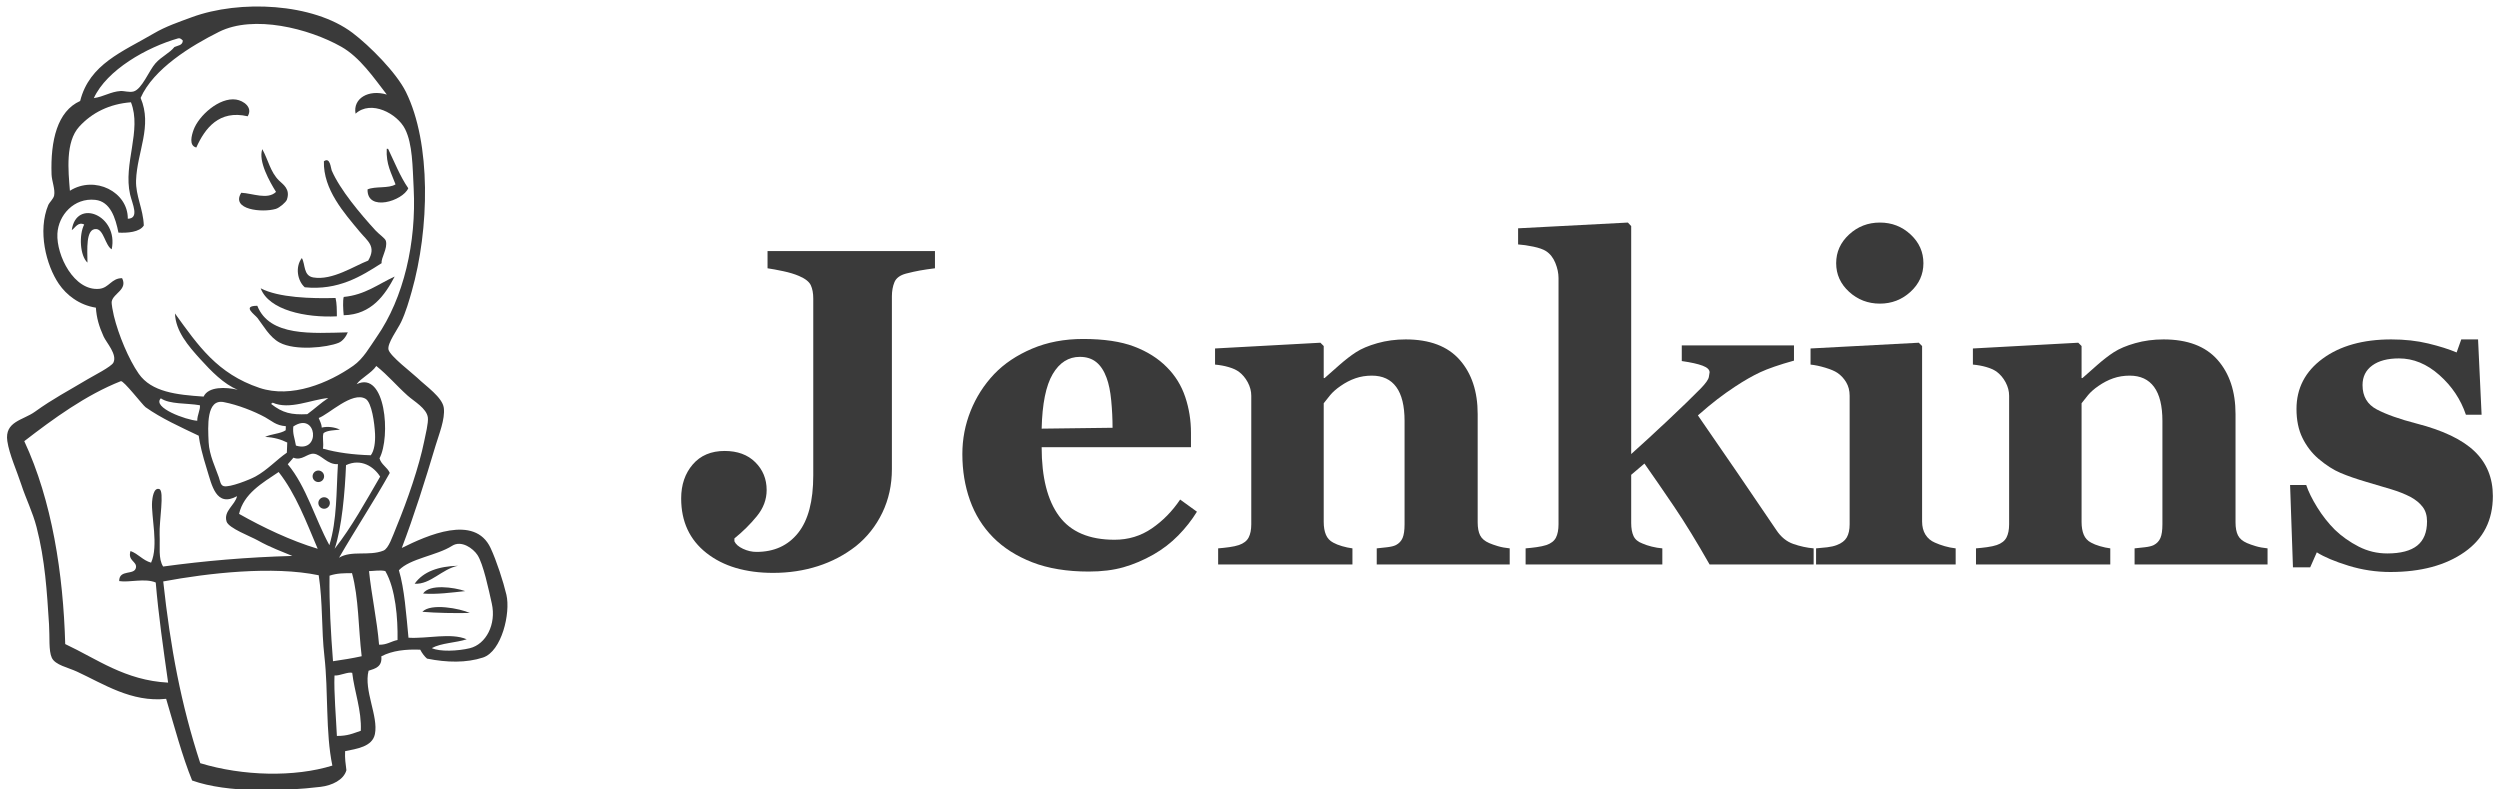 <?xml version="1.0" encoding="UTF-8" standalone="no"?>
<!DOCTYPE svg PUBLIC "-//W3C//DTD SVG 1.1//EN" "http://www.w3.org/Graphics/SVG/1.1/DTD/svg11.dtd">
<svg width="100%" height="100%" viewBox="0 0 190 60" version="1.1" xmlns="http://www.w3.org/2000/svg" xmlns:xlink="http://www.w3.org/1999/xlink" xml:space="preserve" xmlns:serif="http://www.serif.com/" style="fill-rule:evenodd;clip-rule:evenodd;stroke-linejoin:round;stroke-miterlimit:1.414;">
    <g id="ink_ext_XXXXXX" transform="matrix(1.25,0,0,-1.25,10,321.855)">
        <g id="g3393" transform="matrix(0.191,0,0,0.191,-11.16,209.438)">
            <path id="path100" d="M95.389,214.532C86.304,216.648 81.789,210.73 79.035,204.592C76.576,205.188 77.555,208.532 78.176,210.236C79.802,214.708 86.356,220.661 91.71,219.854C94.015,219.507 97.133,217.4 95.389,214.532" style="fill:rgb(58,58,58);"/>
            <path id="path102" d="M139.655,204.186C139.798,204.18 139.943,204.175 140.086,204.169C142.139,199.904 143.916,195.386 146.506,191.621C144.771,187.58 133.368,184.004 133.544,191.26C136.01,192.338 140.267,191.48 142.453,192.857C141.189,196.326 139.365,199.279 139.655,204.186" style="fill:rgb(58,58,58);"/>
            <path id="path104" d="M100.04,204.075C101.988,200.504 102.622,196.752 105.391,194.053C106.638,192.838 109.063,191.357 107.861,187.978C107.58,187.181 105.527,185.404 104.342,185.055C100.013,183.777 89.926,184.791 93.342,190.188C96.922,190.021 101.734,187.863 104.41,190.462C102.355,193.747 98.691,200.246 100.04,204.075" style="fill:rgb(58,58,58);"/>
            <path id="path106" d="M138.03,167.781C131.512,163.594 124.244,159.041 113.564,160.097C111.282,162.081 110.412,166.496 112.629,169.412C113.783,167.428 113.058,163.779 116.274,163.23C122.334,162.193 129.387,166.937 133.746,168.595C136.449,173.152 133.513,174.828 131.078,177.761C126.093,183.77 119.406,191.218 119.649,200.214C121.664,201.675 121.838,197.984 122.127,197.312C124.73,191.22 131.281,183.429 136.062,178.215C137.236,176.931 139.169,175.699 139.384,174.85C140.004,172.381 137.771,169.423 138.03,167.781" style="fill:rgb(58,58,58);"/>
            <path id="path108" d="M52.102,172.189C50.059,173.355 49.572,178.491 47.174,178.637C43.746,178.845 44.371,171.974 44.385,167.956C42.025,170.098 41.611,176.693 43.344,180.08C41.368,181.05 40.486,179.01 39.391,178.291C40.799,188.521 54.356,183.036 52.102,172.189" style="fill:rgb(58,58,58);"/>
            <path id="path110" d="M142.18,163.521C139.146,157.746 134.854,151.386 125.951,151.201C125.77,153.066 125.631,155.904 125.961,157.027C132.767,157.681 136.969,161.145 142.18,163.521" style="fill:rgb(58,58,58);"/>
            <path id="path112" d="M99.527,159.777C105.205,156.791 115.641,156.47 123.359,156.696C123.773,155.005 123.763,152.916 123.779,150.854C113.858,150.359 102.128,152.814 99.527,159.777" style="fill:rgb(58,58,58);"/>
            <path id="path114" d="M98.447,154.209C102.374,144.35 115.87,145.485 127.251,145.757C126.75,144.477 125.664,142.965 124.314,142.418C120.667,140.934 110.608,139.808 105.545,142.497C102.334,144.204 100.271,148.061 98.512,150.322C97.662,151.414 93.432,154.203 98.447,154.209" style="fill:rgb(58,58,58);"/>
            <path id="path118" d="M162.352,71.461C157.193,70.428 153.568,65.414 148.535,65.736C151.301,69.635 156.148,71.279 162.352,71.461" style="fill:rgb(58,58,58);"/>
            <path id="path120" d="M164.628,63.387C160.423,62.943 155.484,62.262 151.219,62.613C153.238,65.697 161.017,64.633 164.628,63.387" style="fill:rgb(58,58,58);"/>
            <path id="path122" d="M166.085,56.426C161.359,56.324 155.485,56.418 150.993,56.795C153.65,59.649 163.02,57.854 166.085,56.426" style="fill:rgb(58,58,58);"/>
            <path id="path130" d="M123.02,36.516C122.799,31.25 123.538,22.805 123.785,17.281C127.286,17.276 128.787,18.047 131.4,18.928C131.695,25.428 129.342,31.442 128.664,37.377C127.281,37.746 124.742,36.402 123.02,36.516ZM68.506,66.465C70.815,45.242 74.158,27.401 80.291,8.608C93.902,4.475 110.311,4.115 122.342,7.844C120.133,18.451 121.098,31.365 119.807,42.684C118.834,51.192 119.33,59.752 117.996,68.432C103.418,71.465 82.813,69.141 68.506,66.465ZM121.443,68.299C121.32,59.184 121.851,50.193 122.547,41.067C126.047,41.592 128.422,41.943 131.674,42.656C130.618,51.442 130.748,61.328 128.597,69.1C126.111,69.076 123.922,69.129 121.443,68.299ZM139.198,69.768C137.537,70.149 135.603,69.783 134.016,69.752C134.762,62.322 136.572,54.123 137.209,46.324C139.706,46.246 141.04,47.424 143.094,47.82C143.204,54.666 142.496,64.098 139.198,69.768ZM166.082,45.205C171.287,46.469 174.56,52.844 173.104,59.391C172.127,63.791 170.387,72.076 168.525,74.891C167.149,76.973 163.418,79.699 160.439,77.791C155.593,74.688 147.056,73.787 143.522,70.031C145.294,64.131 145.844,56.027 146.575,48.551C152.629,48.174 160.078,50.217 165.113,48.049C161.598,46.91 157.037,46.901 154,45.242C156.482,44.043 162.293,44.285 166.082,45.205ZM117.679,76.859C114.023,85.457 110.703,94.367 105.244,101.295C99.955,97.748 94.131,94.412 92.644,87.971C100.215,83.688 109.041,79.463 117.679,76.859ZM126.691,103.484C126.345,94.885 125.364,83.606 123.072,76.867C128.539,83.828 132.948,91.934 137.556,99.826C135.592,102.979 131.486,105.728 126.691,103.484ZM116.475,107.114C114.404,107.337 112.646,104.733 109.953,105.859C109.336,105.177 108.775,104.438 108.146,103.772C114.094,96.604 116.797,86.434 121.391,78.01C123.856,86.102 123.572,94.967 124.115,103.799C120.728,103.584 118.849,106.862 116.475,107.114ZM109.906,115.784C109.685,113.329 110.256,112.526 110.75,109.712C118.82,107.189 117.411,120.788 109.906,115.784ZM100.957,118.722C97.48,120.622 92.256,122.691 87.765,123.548C82.197,124.613 82.719,115.954 82.955,110.788C83.141,106.698 85.268,102.373 86.191,99.656C86.625,98.387 86.723,97.041 87.807,96.789C89.725,96.342 96.049,98.871 97.851,99.854C101.662,101.932 104.619,105.232 107.856,107.448C107.898,108.526 107.939,109.603 107.982,110.681C106.036,111.651 103.787,112.339 100.93,112.464C102.868,113.439 105.719,113.425 107.485,114.585C107.502,115.017 107.52,115.448 107.535,115.876C104.311,116.124 103.082,117.56 100.957,118.722ZM67.743,124.755C64.857,121.825 75.838,117.831 79.334,117.616C79.315,119.47 80.391,121.218 80.174,122.548C76.022,123.277 70.565,122.796 67.743,124.755ZM103.295,123.379C103.281,123.093 102.908,123.197 102.847,122.964C106.56,120.062 109.318,119.462 114.372,119.712C116.651,121.366 118.672,123.3 121.045,124.849C115.582,124.361 108.705,120.968 103.295,123.379ZM135.927,113.484C135.771,116.739 134.916,123.433 132.904,124.605C128.681,127.07 121.174,119.628 117.994,118.493C118.34,117.497 118.911,116.708 118.955,115.435C120.836,115.898 123.126,115.581 124.756,114.78C122.871,114.569 120.781,114.583 119.534,113.685C119.077,112.364 119.646,110.564 119.342,108.73C123.816,107.468 128.926,106.796 134.582,106.63C135.682,108.06 136.057,110.784 135.927,113.484ZM62.885,121.921C61.979,122.567 55.848,130.544 55.008,130.213C43.914,125.838 33.541,118.273 24.272,111.118C33.109,92.154 36.677,68.92 37.307,46.526C47.432,41.791 56.324,34.965 70.063,34.252C68.473,45.5 67.022,55.535 66.119,66.125C62.667,67.58 57.715,66.059 54.484,66.576C54.457,70.469 59.418,68.281 59.831,70.899C60.143,72.879 57.102,73.029 58.092,76.147C60.617,75.229 61.943,73.201 64.637,72.44C67.098,77.824 64.602,87.35 64.957,91.85C65.024,92.695 65.379,96.531 67.272,95.858C68.947,95.262 67.176,85.656 67.359,81.397C67.527,77.473 66.886,73.676 68.475,71.213C81.75,73.02 95.24,74.188 109.604,74.582C106.444,75.938 102.69,77.221 98.574,79.541C96.343,80.799 89.31,83.416 88.666,85.535C87.639,88.912 91.361,90.711 91.998,93.606C85.297,89.951 83.99,97.109 82.404,102.18C80.968,106.773 80.15,110.204 79.798,112.853C74.025,115.605 67.854,118.392 62.885,121.921ZM130.064,129.248C139.307,133.73 140.973,112.497 137.35,105.657C137.91,103.617 139.836,102.836 140.622,101.002C135.464,91.762 129.735,83.137 124.472,74.006C128.387,76.443 133.979,74.442 138.586,76.266C140.27,76.932 141.489,80.787 142.764,83.871C146.271,92.356 149.953,103.053 151.591,111.15C151.961,112.995 152.969,117.015 152.743,118.657C152.34,121.597 148.351,123.777 146.322,125.595C142.584,128.953 140.23,131.908 136.331,135.048C134.75,132.714 131.357,131.146 130.064,129.248ZM41.746,211.216C37.342,206.37 38.264,197.29 38.797,190.83C46.758,195.838 57.324,190.434 57.225,181.916C61.025,182.017 58.645,186.663 57.957,189.656C55.71,199.432 61.742,210.053 58.231,218.993C51.412,218.476 45.811,215.691 41.746,211.216ZM73.26,239.342C63.289,236.516 50.511,229.271 46.413,220.314C49.586,220.775 51.788,222.375 54.918,222.573C56.101,222.65 57.65,222.077 59.01,222.415C61.719,223.087 64.005,229.161 66.049,231.421C68.041,233.628 70.436,234.571 72.074,236.583C73.127,237.091 74.684,237.056 74.743,238.637C74.287,239.125 73.807,239.497 73.26,239.342ZM125.163,236.684C114.814,242.523 97.297,246.915 86.288,241.427C77.406,236.998 65.398,229.67 61.305,220.384C65.129,211.423 60.172,203.212 59.856,194.114C59.688,189.273 62.135,185.047 62.322,179.777C61.014,177.618 57.016,177.352 54.248,177.5C53.316,182.162 51.686,187.402 46.885,187.928C40.092,188.671 35.125,183.049 34.816,177.174C34.451,170.265 40.123,158.814 48.162,159.609C51.268,159.916 52.031,163.029 55.414,162.997C57.248,159.338 52.585,158.189 52.106,155.572C51.981,154.896 52.492,152.254 52.79,151.015C54.25,144.982 57.505,137.174 60.709,132.581C64.775,126.755 72.765,125.877 81.359,125.306C82.895,128.613 88.55,128.341 92.234,127.476C87.818,129.225 83.713,133.465 80.311,137.218C76.402,141.524 72.443,146.143 72.243,151.771C79.629,141.525 85.731,132.577 99.16,128.07C109.322,124.662 121.19,129.632 128.998,135.115C132.238,137.394 134.172,141.01 136.475,144.32C145.092,156.715 149.113,174.407 148.229,191.555C147.865,198.627 147.881,205.675 145.508,210.433C143.028,215.408 134.64,219.859 129.73,215.359C128.82,220.197 133.813,223.189 139.678,221.448C135.496,226.845 131.107,233.33 125.163,236.684ZM144.444,77.117C152.531,81.137 167.641,87.938 172.711,77.102C174.582,73.108 176.777,66.356 177.746,62.233C179.115,56.416 176.262,44.19 170.283,42.238C165.002,40.514 158.84,40.619 152.479,41.897C151.73,42.52 150.896,43.606 150.313,44.738C145.771,44.914 141.518,44.494 137.93,42.627C138.27,39.268 135.998,38.729 133.868,38.037C132.289,31.776 137.027,23.6 135.893,17.891C135.084,13.824 130.08,13.195 126.402,12.434C126.282,10.174 126.563,8.287 126.814,6.375C125.973,3.276 122.201,1.512 118.627,1.08C106.868,-0.334 89.014,-0.969 77.703,3.098C74.547,10.84 72.06,20.256 69.432,29.096C58.4,27.918 49.478,33.856 41.068,37.746C38.155,39.096 34.127,39.84 33.039,42.158C31.984,44.402 32.416,48.703 32.154,52.766C31.488,63.143 30.918,73.152 28.178,83.777C26.947,88.545 24.803,92.752 23.307,97.346C21.924,101.604 19.508,106.866 18.878,111.112C17.943,117.405 23.869,117.755 27.658,120.482C33.516,124.699 38.113,127.031 44.457,130.837C46.336,131.964 52.002,134.817 52.646,136.131C53.928,138.736 50.447,142.409 49.517,144.451C48.045,147.68 47.277,150.423 47.066,153.609C41.745,154.45 37.711,157.617 35.274,161.188C31.243,167.098 28.448,178.032 31.935,186.349C32.209,187.004 33.573,188.292 33.774,189.298C34.171,191.279 33.027,193.913 32.956,196.02C32.59,206.83 34.785,216.144 42.062,219.404C45.017,231.173 55.591,235.086 65.553,240.935C69.277,243.121 73.382,244.518 77.621,246.078C92.829,251.675 116.163,250.621 128.785,241.075C134.137,237.027 142.692,228.48 145.752,222.292C153.834,205.955 153.26,178.652 147.607,158.779C146.847,156.111 145.745,152.189 144.206,148.984C143.133,146.746 139.798,142.268 140.203,140.292C140.62,138.249 147.807,132.792 149.348,131.306C152.123,128.629 157.395,125.076 157.822,121.698C158.281,118.103 156.238,113.185 155.203,109.716C151.743,98.139 148.367,87.438 144.444,77.117" style="fill:rgb(58,58,58);"/>
            <path id="path134" d="M119.717,99.934C119.717,98.922 118.896,98.101 117.883,98.101C116.871,98.101 116.05,98.922 116.05,99.934C116.05,100.946 116.871,101.768 117.883,101.768C118.896,101.768 119.717,100.946 119.717,99.934" style="fill:rgb(58,58,58);"/>
            <path id="path136" d="M121.55,91.434C121.55,90.422 120.729,89.601 119.716,89.601C118.704,89.601 117.883,90.422 117.883,91.434C117.883,92.446 118.704,93.268 119.716,93.268C120.729,93.268 121.55,92.446 121.55,91.434" style="fill:rgb(58,58,58);"/>
        </g>
        <g transform="matrix(0.191,0,0,-0.191,33.187,223.163)">
            <g id="text5675">
                <path d="M81.984,-94.289C80.109,-94.055 78.516,-93.82 77.203,-93.586C75.891,-93.352 74.414,-93.023 72.773,-92.602C70.852,-92.086 69.621,-91.172 69.082,-89.859C68.543,-88.547 68.273,-87.047 68.273,-85.359L68.273,-30.375C68.273,-25.313 67.254,-20.672 65.215,-16.453C63.176,-12.234 60.375,-8.695 56.813,-5.836C53.203,-3.023 49.172,-0.902 44.719,0.527C40.266,1.957 35.508,2.672 30.445,2.672C21.68,2.672 14.613,0.563 9.246,-3.656C3.879,-7.875 1.195,-13.664 1.195,-21.023C1.195,-25.383 2.426,-28.992 4.887,-31.852C7.348,-34.711 10.734,-36.141 15.047,-36.141C19.125,-36.141 22.371,-34.945 24.785,-32.555C27.199,-30.164 28.406,-27.211 28.406,-23.695C28.406,-20.695 27.363,-17.918 25.277,-15.363C23.191,-12.809 20.813,-10.453 18.141,-8.297L18.141,-7.383C18.563,-6.445 19.477,-5.648 20.883,-4.992C22.289,-4.336 23.719,-4.008 25.172,-4.008C30.797,-4.008 35.215,-6.023 38.426,-10.055C41.637,-14.086 43.242,-20.18 43.242,-28.336L43.242,-84.656C43.242,-86.344 42.984,-87.75 42.469,-88.875C41.953,-90 40.711,-90.984 38.742,-91.828C37.336,-92.438 35.637,-92.953 33.645,-93.375C31.652,-93.797 30,-94.102 28.688,-94.289L28.688,-99.773L81.984,-99.773L81.984,-94.289Z" style="fill:rgb(58,58,58);fill-rule:nonzero;"/>
                <path d="M165.375,-16.805C163.734,-14.133 161.754,-11.613 159.434,-9.246C157.113,-6.879 154.477,-4.852 151.523,-3.164C148.383,-1.383 145.207,-0.035 141.996,0.879C138.785,1.793 135.094,2.25 130.922,2.25C123.984,2.25 117.996,1.266 112.957,-0.703C107.918,-2.672 103.758,-5.32 100.477,-8.648C97.195,-11.977 94.746,-15.902 93.129,-20.426C91.512,-24.949 90.703,-29.859 90.703,-35.156C90.703,-39.938 91.582,-44.52 93.34,-48.902C95.098,-53.285 97.594,-57.188 100.828,-60.609C104.016,-63.938 108.035,-66.633 112.887,-68.695C117.738,-70.758 123.164,-71.789 129.164,-71.789C135.727,-71.789 141.117,-70.992 145.336,-69.398C149.555,-67.805 153.047,-65.602 155.813,-62.789C158.484,-60.117 160.43,-56.965 161.648,-53.332C162.867,-49.699 163.477,-45.891 163.477,-41.906L163.477,-37.336L115.945,-37.336C115.945,-27.727 117.797,-20.414 121.5,-15.398C125.203,-10.383 131.086,-7.875 139.148,-7.875C143.555,-7.875 147.516,-9.082 151.031,-11.496C154.547,-13.91 157.547,-16.969 160.031,-20.672L165.375,-16.805ZM138.516,-43.523C138.516,-46.336 138.375,-49.219 138.094,-52.172C137.813,-55.125 137.32,-57.539 136.617,-59.414C135.82,-61.617 134.73,-63.281 133.348,-64.406C131.965,-65.531 130.219,-66.094 128.109,-66.094C124.5,-66.094 121.617,-64.266 119.461,-60.609C117.305,-56.953 116.133,-51.164 115.945,-43.242L138.516,-43.523Z" style="fill:rgb(58,58,58);fill-rule:nonzero;"/>
                <path d="M264.938,0L222.609,0L222.609,-5.133C223.5,-5.227 224.578,-5.344 225.844,-5.484C227.109,-5.625 228.07,-5.859 228.727,-6.188C229.711,-6.703 230.414,-7.453 230.836,-8.438C231.258,-9.422 231.469,-10.875 231.469,-12.797L231.469,-45.703C231.469,-50.484 230.59,-54.082 228.832,-56.496C227.074,-58.91 224.484,-60.117 221.063,-60.117C219.188,-60.117 217.441,-59.836 215.824,-59.273C214.207,-58.711 212.625,-57.891 211.078,-56.813C209.719,-55.875 208.629,-54.914 207.809,-53.93C206.988,-52.945 206.297,-52.078 205.734,-51.328L205.734,-13.57C205.734,-11.93 205.969,-10.559 206.438,-9.457C206.906,-8.355 207.68,-7.523 208.758,-6.961C209.508,-6.539 210.445,-6.164 211.57,-5.836C212.695,-5.508 213.797,-5.273 214.875,-5.133L214.875,0L172.125,0L172.125,-5.133C173.297,-5.227 174.48,-5.355 175.676,-5.52C176.871,-5.684 177.891,-5.906 178.734,-6.188C180.234,-6.703 181.266,-7.5 181.828,-8.578C182.391,-9.656 182.672,-11.063 182.672,-12.797L182.672,-53.719C182.672,-55.172 182.297,-56.602 181.547,-58.008C180.797,-59.414 179.813,-60.563 178.594,-61.453C177.75,-62.016 176.684,-62.484 175.395,-62.859C174.105,-63.234 172.688,-63.492 171.141,-63.633L171.141,-68.766L204.68,-70.594L205.734,-69.539L205.734,-59.344L206.016,-59.344C207.328,-60.516 208.922,-61.922 210.797,-63.563C212.672,-65.203 214.406,-66.539 216,-67.57C217.734,-68.695 220.008,-69.656 222.82,-70.453C225.633,-71.25 228.633,-71.648 231.82,-71.648C239.461,-71.648 245.191,-69.48 249.012,-65.145C252.832,-60.809 254.742,-55.055 254.742,-47.883L254.742,-13.43C254.742,-11.695 255,-10.313 255.516,-9.281C256.031,-8.25 256.992,-7.43 258.398,-6.82C259.148,-6.492 260.074,-6.164 261.176,-5.836C262.277,-5.508 263.531,-5.273 264.938,-5.133L264.938,0Z" style="fill:rgb(58,58,58);fill-rule:nonzero;"/>
                <path d="M361.688,0L328.57,0C324.492,-7.172 320.766,-13.254 317.391,-18.246C314.016,-23.238 310.828,-27.867 307.828,-32.133L303.609,-28.547L303.609,-13.219C303.609,-11.531 303.855,-10.148 304.348,-9.07C304.84,-7.992 305.789,-7.195 307.195,-6.68C308.039,-6.305 309.023,-5.977 310.148,-5.695C311.273,-5.414 312.398,-5.227 313.523,-5.133L313.523,0L270,0L270,-5.133C271.172,-5.227 272.344,-5.355 273.516,-5.52C274.688,-5.684 275.719,-5.906 276.609,-6.188C278.109,-6.703 279.129,-7.5 279.668,-8.578C280.207,-9.656 280.477,-11.063 280.477,-12.797L280.477,-91.195C280.477,-92.742 280.137,-94.348 279.457,-96.012C278.777,-97.676 277.781,-98.93 276.469,-99.773C275.578,-100.336 274.242,-100.805 272.461,-101.18C270.68,-101.555 269.063,-101.789 267.609,-101.883L267.609,-107.016L302.555,-108.844L303.609,-107.719L303.609,-35.156C307.078,-38.25 310.98,-41.836 315.316,-45.914C319.652,-49.992 323.133,-53.367 325.758,-56.039C327.305,-57.633 328.16,-58.84 328.324,-59.66C328.488,-60.48 328.57,-60.984 328.57,-61.172C328.57,-62.016 327.832,-62.719 326.355,-63.281C324.879,-63.844 322.664,-64.336 319.711,-64.758L319.711,-69.75L355.43,-69.75L355.43,-64.898C350.742,-63.586 347.168,-62.355 344.707,-61.207C342.246,-60.059 339.563,-58.523 336.656,-56.602C334.734,-55.336 332.871,-54.012 331.066,-52.629C329.262,-51.246 327.188,-49.523 324.844,-47.461C329.438,-40.805 333.68,-34.641 337.57,-28.969C341.461,-23.297 345.539,-17.297 349.805,-10.969C351.258,-8.766 353.063,-7.289 355.219,-6.539C357.375,-5.789 359.531,-5.32 361.688,-5.133L361.688,0Z" style="fill:rgb(58,58,58);fill-rule:nonzero;"/>
                <path d="M406.898,0L362.461,0L362.461,-5.133C363.68,-5.227 364.875,-5.344 366.047,-5.484C367.219,-5.625 368.227,-5.859 369.07,-6.188C370.57,-6.75 371.625,-7.559 372.234,-8.613C372.844,-9.668 373.148,-11.063 373.148,-12.797L373.148,-53.719C373.148,-55.359 372.773,-56.801 372.023,-58.043C371.273,-59.285 370.336,-60.281 369.211,-61.031C368.367,-61.594 367.09,-62.133 365.379,-62.648C363.668,-63.164 362.109,-63.492 360.703,-63.633L360.703,-68.766L395.156,-70.594L396.211,-69.539L396.211,-13.711C396.211,-12.07 396.563,-10.676 397.266,-9.527C397.969,-8.379 398.977,-7.523 400.289,-6.961C401.227,-6.539 402.258,-6.164 403.383,-5.836C404.508,-5.508 405.68,-5.273 406.898,-5.133L406.898,0ZM396.633,-95.906C396.633,-92.344 395.262,-89.309 392.52,-86.801C389.777,-84.293 386.531,-83.039 382.781,-83.039C378.984,-83.039 375.715,-84.293 372.973,-86.801C370.23,-89.309 368.859,-92.344 368.859,-95.906C368.859,-99.469 370.23,-102.516 372.973,-105.047C375.715,-107.578 378.984,-108.844 382.781,-108.844C386.578,-108.844 389.836,-107.578 392.555,-105.047C395.273,-102.516 396.633,-99.469 396.633,-95.906Z" style="fill:rgb(58,58,58);fill-rule:nonzero;"/>
                <path d="M506.18,0L463.852,0L463.852,-5.133C464.742,-5.227 465.82,-5.344 467.086,-5.484C468.352,-5.625 469.313,-5.859 469.969,-6.188C470.953,-6.703 471.656,-7.453 472.078,-8.438C472.5,-9.422 472.711,-10.875 472.711,-12.797L472.711,-45.703C472.711,-50.484 471.832,-54.082 470.074,-56.496C468.316,-58.91 465.727,-60.117 462.305,-60.117C460.43,-60.117 458.684,-59.836 457.066,-59.273C455.449,-58.711 453.867,-57.891 452.32,-56.813C450.961,-55.875 449.871,-54.914 449.051,-53.93C448.23,-52.945 447.539,-52.078 446.977,-51.328L446.977,-13.57C446.977,-11.93 447.211,-10.559 447.68,-9.457C448.148,-8.355 448.922,-7.523 450,-6.961C450.75,-6.539 451.688,-6.164 452.813,-5.836C453.938,-5.508 455.039,-5.273 456.117,-5.133L456.117,0L413.367,0L413.367,-5.133C414.539,-5.227 415.723,-5.355 416.918,-5.52C418.113,-5.684 419.133,-5.906 419.977,-6.188C421.477,-6.703 422.508,-7.5 423.07,-8.578C423.633,-9.656 423.914,-11.063 423.914,-12.797L423.914,-53.719C423.914,-55.172 423.539,-56.602 422.789,-58.008C422.039,-59.414 421.055,-60.563 419.836,-61.453C418.992,-62.016 417.926,-62.484 416.637,-62.859C415.348,-63.234 413.93,-63.492 412.383,-63.633L412.383,-68.766L445.922,-70.594L446.977,-69.539L446.977,-59.344L447.258,-59.344C448.57,-60.516 450.164,-61.922 452.039,-63.563C453.914,-65.203 455.648,-66.539 457.242,-67.57C458.977,-68.695 461.25,-69.656 464.063,-70.453C466.875,-71.25 469.875,-71.648 473.063,-71.648C480.703,-71.648 486.434,-69.48 490.254,-65.145C494.074,-60.809 495.984,-55.055 495.984,-47.883L495.984,-13.43C495.984,-11.695 496.242,-10.313 496.758,-9.281C497.273,-8.25 498.234,-7.43 499.641,-6.82C500.391,-6.492 501.316,-6.164 502.418,-5.836C503.52,-5.508 504.773,-5.273 506.18,-5.133L506.18,0Z" style="fill:rgb(58,58,58);fill-rule:nonzero;"/>
                <path d="M545.273,2.391C540.727,2.391 536.285,1.723 531.949,0.387C527.613,-0.949 524.25,-2.367 521.859,-3.867L519.75,0.914L514.266,0.914L513.352,-25.313L518.484,-25.313C519.188,-23.203 520.359,-20.824 522,-18.176C523.641,-15.527 525.516,-13.148 527.625,-11.039C529.828,-8.93 532.348,-7.148 535.184,-5.695C538.02,-4.242 541.055,-3.516 544.289,-3.516C548.555,-3.516 551.73,-4.348 553.816,-6.012C555.902,-7.676 556.945,-10.242 556.945,-13.711C556.945,-15.586 556.477,-17.133 555.539,-18.352C554.602,-19.57 553.313,-20.625 551.672,-21.516C549.844,-22.453 547.84,-23.25 545.66,-23.906C543.48,-24.563 540.797,-25.359 537.609,-26.297C534.422,-27.234 531.691,-28.184 529.418,-29.145C527.145,-30.105 524.789,-31.617 522.352,-33.68C520.242,-35.508 518.555,-37.711 517.289,-40.289C516.023,-42.867 515.391,-45.938 515.391,-49.5C515.391,-56.109 518.168,-61.453 523.723,-65.531C529.277,-69.609 536.555,-71.648 545.555,-71.648C549.82,-71.648 553.746,-71.215 557.332,-70.348C560.918,-69.48 563.93,-68.531 566.367,-67.5L567.844,-71.648L573.188,-71.648L574.313,-47.672L569.32,-47.672C567.68,-52.547 564.867,-56.754 560.883,-60.293C556.898,-63.832 552.609,-65.602 548.016,-65.602C544.406,-65.602 541.57,-64.852 539.508,-63.352C537.445,-61.852 536.414,-59.766 536.414,-57.094C536.414,-53.531 537.926,-50.953 540.949,-49.359C543.973,-47.766 548.203,-46.266 553.641,-44.859C562.031,-42.703 568.172,-39.762 572.063,-36.035C575.953,-32.309 577.898,-27.563 577.898,-21.797C577.898,-14.109 574.887,-8.156 568.863,-3.938C562.84,0.281 554.977,2.391 545.273,2.391Z" style="fill:rgb(58,58,58);fill-rule:nonzero;"/>
            </g>
        </g>
    </g>
</svg>
